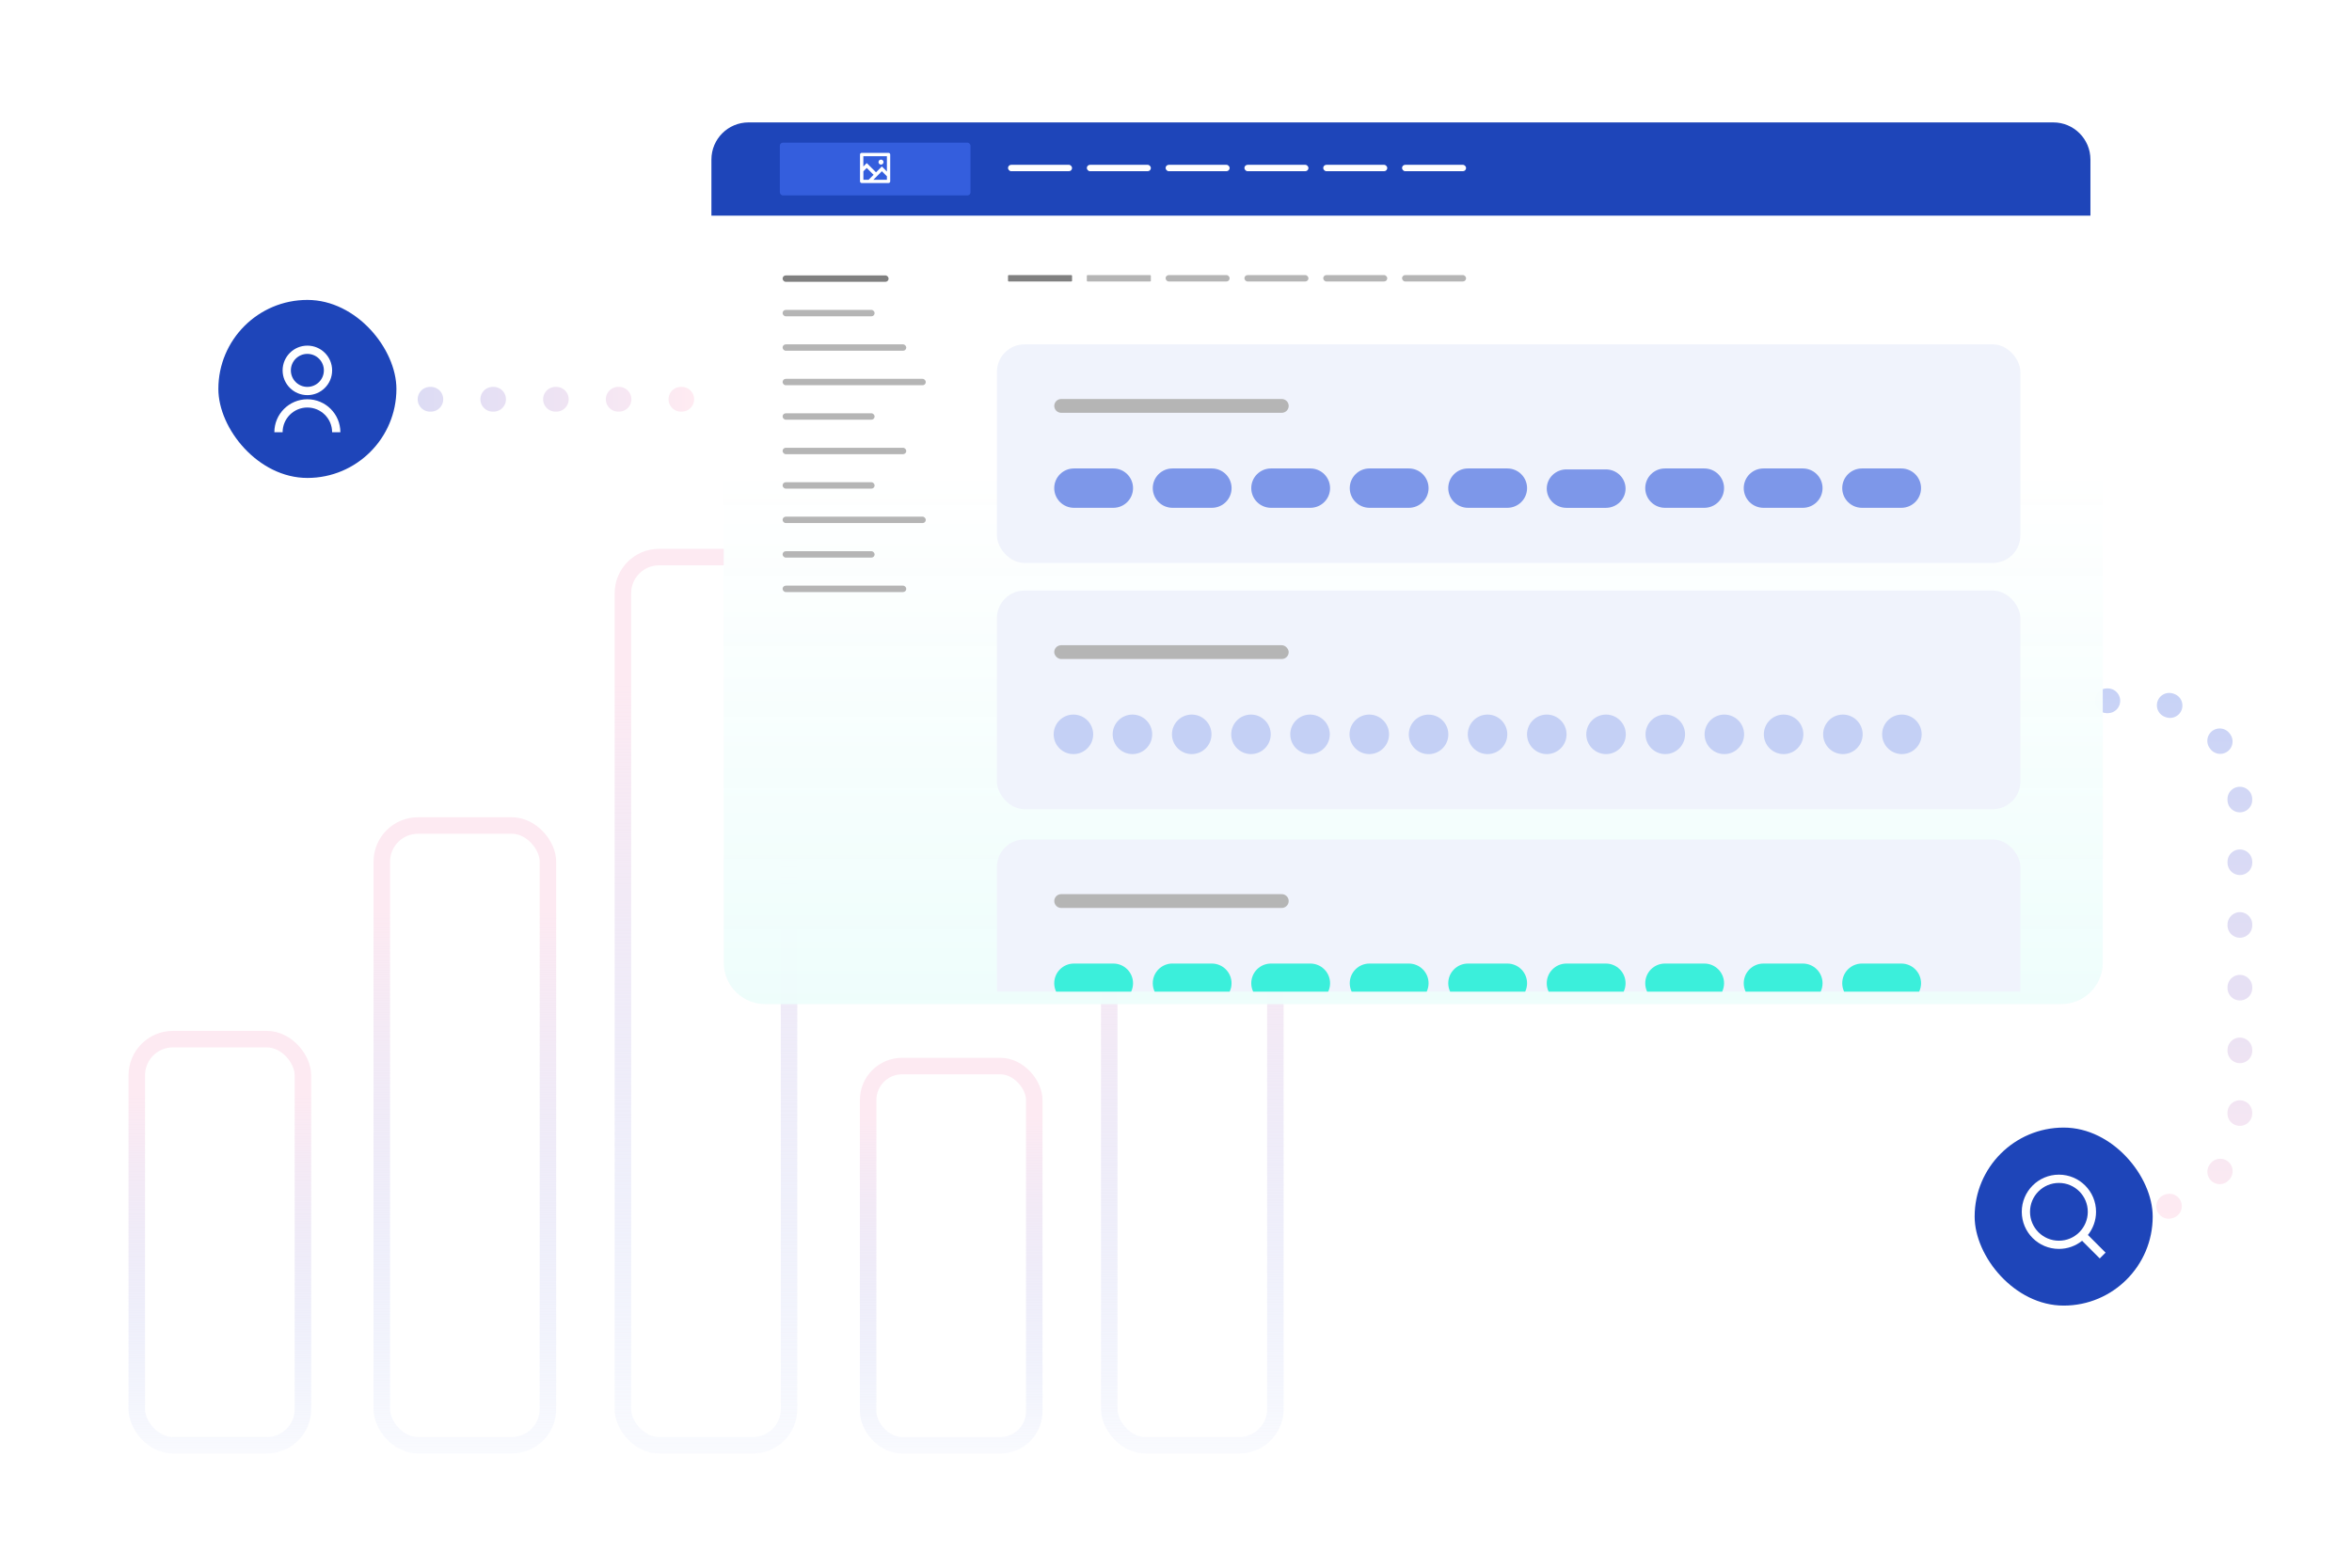 <?xml version="1.0" encoding="UTF-8"?>
<svg xmlns="http://www.w3.org/2000/svg" xmlns:xlink="http://www.w3.org/1999/xlink" id="Calque_1" data-name="Calque 1" viewBox="0 0 570 380">
  <defs>
    <style>
      .cls-1 {
        fill: #b5b5b5;
      }

      .cls-1, .cls-2, .cls-3, .cls-4, .cls-5, .cls-6, .cls-7, .cls-8, .cls-9, .cls-10, .cls-11 {
        stroke-width: 0px;
      }

      .cls-2 {
        fill: #1e45b9;
      }

      .cls-12 {
        clip-path: url(#clippath);
      }

      .cls-3, .cls-13, .cls-14, .cls-15, .cls-16, .cls-17, .cls-18, .cls-19 {
        fill: none;
      }

      .cls-4 {
        fill: #c4d0f5;
      }

      .cls-5 {
        fill: url(#Dégradé_sans_nom_51);
        filter: url(#drop-shadow-1);
      }

      .cls-6 {
        fill: #345edd;
      }

      .cls-13 {
        stroke: url(#Dégradé_sans_nom_43);
      }

      .cls-13, .cls-14 {
        stroke-dasharray: 0 0 .2 15;
        stroke-linecap: round;
        stroke-width: 6px;
      }

      .cls-13, .cls-14, .cls-15, .cls-16, .cls-17, .cls-18, .cls-19 {
        stroke-miterlimit: 10;
      }

      .cls-14 {
        stroke: url(#Dégradé_sans_nom_43-2);
      }

      .cls-7 {
        fill: gray;
      }

      .cls-8 {
        fill: #f0f3fc;
      }

      .cls-9 {
        fill: #7d97e9;
      }

      .cls-15 {
        stroke: url(#Dégradé_sans_nom_50-5);
      }

      .cls-15, .cls-16, .cls-17, .cls-18, .cls-19 {
        stroke-width: 4px;
      }

      .cls-16 {
        stroke: url(#Dégradé_sans_nom_50-4);
      }

      .cls-17 {
        stroke: url(#Dégradé_sans_nom_50-3);
      }

      .cls-18 {
        stroke: url(#Dégradé_sans_nom_50-2);
      }

      .cls-10 {
        fill: #fff;
      }

      .cls-19 {
        stroke: url(#Dégradé_sans_nom_50);
      }

      .cls-11 {
        fill: #3befdb;
      }
    </style>
    <linearGradient id="Dégradé_sans_nom_50" data-name="Dégradé sans nom 50" x1="112.66" y1="198.1" x2="112.66" y2="352.33" gradientUnits="userSpaceOnUse">
      <stop offset=".15" stop-color="#fdeaf2"></stop>
      <stop offset="1" stop-color="#c5d1f6" stop-opacity=".1"></stop>
    </linearGradient>
    <linearGradient id="Dégradé_sans_nom_50-2" data-name="Dégradé sans nom 50" x1="171.09" y1="133.03" x2="171.09" y2="352.33" xlink:href="#Dégradé_sans_nom_50"></linearGradient>
    <linearGradient id="Dégradé_sans_nom_50-3" data-name="Dégradé sans nom 50" x1="230.52" y1="256.41" x2="230.52" xlink:href="#Dégradé_sans_nom_50"></linearGradient>
    <linearGradient id="Dégradé_sans_nom_50-4" data-name="Dégradé sans nom 50" x1="288.95" y1="190.14" x2="288.95" xlink:href="#Dégradé_sans_nom_50"></linearGradient>
    <linearGradient id="Dégradé_sans_nom_50-5" data-name="Dégradé sans nom 50" x1="53.28" y1="249.88" x2="53.28" xlink:href="#Dégradé_sans_nom_50"></linearGradient>
    <linearGradient id="Dégradé_sans_nom_43" data-name="Dégradé sans nom 43" x1="526.73" y1="166.87" x2="526.73" y2="296.72" gradientUnits="userSpaceOnUse">
      <stop offset="0" stop-color="#c7d2f6"></stop>
      <stop offset="1" stop-color="#ffebf2"></stop>
    </linearGradient>
    <linearGradient id="Dégradé_sans_nom_43-2" data-name="Dégradé sans nom 43" x1="59.41" y1="96.78" x2="168.22" y2="96.78" xlink:href="#Dégradé_sans_nom_43"></linearGradient>
    <linearGradient id="Dégradé_sans_nom_51" data-name="Dégradé sans nom 51" x1="339.51" y1="8.14" x2="339.51" y2="548.21" gradientUnits="userSpaceOnUse">
      <stop offset=".19" stop-color="#fff"></stop>
      <stop offset="1" stop-color="#c6faf4" stop-opacity=".9"></stop>
    </linearGradient>
    <filter id="drop-shadow-1">
      <feOffset dx="3" dy="3"></feOffset>
      <feGaussianBlur result="blur" stdDeviation="5"></feGaussianBlur>
      <feFlood flood-color="#000" flood-opacity=".15"></feFlood>
      <feComposite in2="blur" operator="in"></feComposite>
      <feComposite in="SourceGraphic"></feComposite>
    </filter>
    <clipPath id="clippath">
      <rect class="cls-3" x="172.41" y="29.67" width="334.19" height="210.71" rx="2.25" ry="2.25"></rect>
    </clipPath>
  </defs>
  <g>
    <rect class="cls-19" x="92.53" y="200.1" width="40.26" height="150.22" rx="8.76" ry="8.76"></rect>
    <rect class="cls-18" x="150.96" y="135.03" width="40.26" height="215.3" rx="8.76" ry="8.76"></rect>
    <rect class="cls-17" x="210.39" y="258.41" width="40.26" height="91.92" rx="8.23" ry="8.23"></rect>
    <rect class="cls-16" x="268.82" y="192.14" width="40.26" height="158.19" rx="8.76" ry="8.76"></rect>
    <rect class="cls-15" x="33.15" y="251.88" width="40.26" height="98.45" rx="8.76" ry="8.76"></rect>
  </g>
  <path class="cls-13" d="M510.62,169.87h7.87c13.44,0,24.34,10.9,24.34,24.34v75.17c0,13.44-10.35,24.34-26.3,24.34"></path>
  <line class="cls-14" x1="165.22" y1="96.78" x2="62.41" y2="96.78"></line>
  <g>
    <rect class="cls-2" x="478.55" y="273.32" width="43.15" height="43.15" rx="21.58" ry="21.58"></rect>
    <path class="cls-10" d="M506,299.35l4.28,4.28-1.41,1.41-4.28-4.28c-1.54,1.23-3.49,1.97-5.62,1.97-4.97,0-9-4.03-9-9s4.03-9,9-9,9,4.03,9,9c0,2.12-.74,4.08-1.97,5.62ZM503.99,298.61c1.22-1.26,1.98-2.98,1.98-4.87,0-3.87-3.13-7-7-7s-7,3.13-7,7,3.13,7,7,7c1.9,0,3.61-.75,4.87-1.98l.15-.15Z"></path>
  </g>
  <rect class="cls-2" x="52.92" y="72.7" width="43.15" height="43.15" rx="21.58" ry="21.58"></rect>
  <g>
    <path class="cls-5" d="M182.43,29.67h314.14c5.54,0,10.03,4.49,10.03,10.03v190.66c0,5.54-4.49,10.03-10.03,10.03H182.43c-5.54,0-10.03-4.49-10.03-10.03V39.7c0-5.54,4.49-10.03,10.03-10.03Z"></path>
    <rect class="cls-1" x="189.66" y="75.12" width="22.3" height="1.55" rx=".77" ry=".77"></rect>
    <rect class="cls-1" x="189.66" y="83.47" width="29.97" height="1.55" rx=".77" ry=".77"></rect>
    <rect class="cls-1" x="189.66" y="141.96" width="29.97" height="1.55" rx=".77" ry=".77"></rect>
    <rect class="cls-1" x="189.66" y="91.83" width="34.7" height="1.55" rx=".77" ry=".77"></rect>
    <rect class="cls-1" x="189.66" y="125.24" width="34.7" height="1.55" rx=".77" ry=".77"></rect>
    <rect class="cls-1" x="189.66" y="100.18" width="22.3" height="1.55" rx=".77" ry=".77"></rect>
    <rect class="cls-1" x="189.66" y="108.54" width="29.97" height="1.55" rx=".77" ry=".77"></rect>
    <rect class="cls-1" x="189.66" y="116.89" width="22.3" height="1.55" rx=".77" ry=".77"></rect>
    <rect class="cls-1" x="189.66" y="133.61" width="22.3" height="1.55" rx=".77" ry=".77"></rect>
    <rect class="cls-7" x="189.66" y="66.76" width="25.69" height="1.55" rx=".77" ry=".77"></rect>
    <path class="cls-2" d="M181.41,29.67h316.2c4.97,0,9,4.03,9,9v13.6H172.41v-13.6c0-4.97,4.03-9,9-9Z"></path>
    <rect class="cls-10" x="244.29" y="39.95" width="15.52" height="1.55" rx=".77" ry=".77"></rect>
    <rect class="cls-10" x="263.39" y="39.95" width="15.52" height="1.55" rx=".77" ry=".77"></rect>
    <rect class="cls-10" x="282.48" y="39.95" width="15.52" height="1.55" rx=".77" ry=".77"></rect>
    <rect class="cls-10" x="301.58" y="39.95" width="15.52" height="1.55" rx=".77" ry=".77"></rect>
    <rect class="cls-10" x="320.68" y="39.95" width="15.52" height="1.55" rx=".77" ry=".77"></rect>
    <rect class="cls-10" x="339.78" y="39.95" width="15.52" height="1.55" rx=".77" ry=".77"></rect>
    <rect class="cls-6" x="188.99" y="34.58" width="46.21" height="12.79" rx=".75" ry=".75"></rect>
    <path class="cls-10" d="M209.24,40.35l.82-.82,2.24,2.24,1.42-1.42,1.22,1.22v-3.71h-5.71v2.49ZM209.24,41.51v2.07h1.26l1.21-1.21-1.66-1.66-.82.82h0ZM211.65,43.58h3.29v-.85l-1.22-1.22-2.07,2.07ZM208.82,37.05h6.52c.1,0,.21.04.28.12s.12.18.12.28v6.52c0,.1-.04.21-.12.28s-.18.12-.28.12h-6.52c-.1,0-.21-.04-.28-.12s-.12-.18-.12-.28v-6.52c0-.1.04-.21.12-.28s.18-.12.28-.12ZM213.51,39.9c-.16,0-.31-.07-.43-.18-.11-.11-.18-.27-.18-.43s.07-.31.18-.43c.11-.11.27-.18.43-.18s.31.07.43.18c.11.11.18.27.18.43s-.07.31-.18.43c-.11.11-.27.18-.43.18Z"></path>
    <rect class="cls-11" x="261.64" y="218.98" width="33.42" height="9.55" rx="1.07" ry="1.07"></rect>
    <rect class="cls-11" x="305.79" y="218.98" width="33.42" height="9.55" rx="1.07" ry="1.07"></rect>
    <rect class="cls-11" x="349.96" y="218.98" width="33.42" height="9.55" rx="1.07" ry="1.07"></rect>
    <rect class="cls-11" x="394.12" y="218.98" width="33.42" height="9.55" rx="1.07" ry="1.07"></rect>
    <rect class="cls-11" x="438.28" y="218.98" width="33.42" height="9.55" rx="1.07" ry="1.07"></rect>
    <rect class="cls-7" x="244.29" y="66.68" width="15.52" height="1.55" rx=".17" ry=".17"></rect>
    <rect class="cls-1" x="263.39" y="66.68" width="15.52" height="1.55" rx=".17" ry=".17"></rect>
    <rect class="cls-1" x="282.48" y="66.68" width="15.52" height="1.55" rx=".77" ry=".77"></rect>
    <rect class="cls-1" x="301.58" y="66.68" width="15.52" height="1.55" rx=".77" ry=".77"></rect>
    <rect class="cls-1" x="320.68" y="66.68" width="15.52" height="1.55" rx=".77" ry=".77"></rect>
    <rect class="cls-1" x="339.78" y="66.68" width="15.52" height="1.55" rx=".77" ry=".77"></rect>
    <g class="cls-12">
      <g>
        <rect class="cls-8" x="241.6" y="83.47" width="248.03" height="52.99" rx="6.68" ry="6.68"></rect>
        <path class="cls-9" d="M260.27,113.55h9.54c2.64,0,4.78,2.14,4.78,4.77h0c0,2.64-2.14,4.77-4.78,4.77h-9.54c-2.64,0-4.78-2.14-4.78-4.77h0c0-2.64,2.14-4.77,4.78-4.77Z"></path>
        <path class="cls-9" d="M284.15,113.55h9.54c2.64,0,4.78,2.14,4.78,4.77h0c0,2.64-2.14,4.77-4.78,4.77h-9.54c-2.64,0-4.78-2.14-4.78-4.77h0c0-2.64,2.14-4.77,4.78-4.77Z"></path>
        <path class="cls-9" d="M308.02,113.55h9.54c2.64,0,4.78,2.14,4.78,4.77h0c0,2.64-2.14,4.77-4.78,4.77h-9.54c-2.64,0-4.78-2.14-4.78-4.77h0c0-2.64,2.14-4.77,4.78-4.77Z"></path>
        <path class="cls-9" d="M331.89,113.55h9.54c2.64,0,4.78,2.14,4.78,4.77h0c0,2.64-2.14,4.77-4.78,4.77h-9.54c-2.64,0-4.78-2.14-4.78-4.77h0c0-2.64,2.14-4.77,4.78-4.77Z"></path>
        <path class="cls-9" d="M355.76,113.55h9.54c2.64,0,4.78,2.14,4.78,4.77h0c0,2.64-2.14,4.77-4.78,4.77h-9.54c-2.64,0-4.78-2.14-4.78-4.77h0c0-2.64,2.14-4.77,4.78-4.77Z"></path>
        <path class="cls-9" d="M379.63,113.78h9.54c2.64,0,4.78,2.09,4.78,4.66h0c0,2.57-2.14,4.66-4.78,4.66h-9.54c-2.64,0-4.78-2.09-4.78-4.66h0c0-2.57,2.14-4.66,4.78-4.66Z"></path>
        <path class="cls-9" d="M403.5,113.55h9.54c2.64,0,4.78,2.14,4.78,4.77h0c0,2.64-2.14,4.77-4.78,4.77h-9.54c-2.64,0-4.78-2.14-4.78-4.77h0c0-2.64,2.14-4.77,4.78-4.77Z"></path>
        <path class="cls-9" d="M427.37,113.55h9.54c2.64,0,4.78,2.14,4.78,4.77h0c0,2.64-2.14,4.77-4.78,4.77h-9.54c-2.64,0-4.78-2.14-4.78-4.77h0c0-2.64,2.14-4.77,4.78-4.77Z"></path>
        <path class="cls-9" d="M451.24,113.55h9.54c2.64,0,4.78,2.14,4.78,4.77h0c0,2.64-2.14,4.77-4.78,4.77h-9.54c-2.64,0-4.78-2.14-4.78-4.77h0c0-2.64,2.14-4.77,4.78-4.77Z"></path>
        <path class="cls-1" d="M257.17,96.72h53.47c.92,0,1.67.75,1.67,1.67h0c0,.92-.75,1.67-1.67,1.67h-53.47c-.92,0-1.67-.75-1.67-1.67h0c0-.92.75-1.67,1.67-1.67Z"></path>
        <rect class="cls-8" x="241.6" y="143.15" width="248.03" height="52.99" rx="6.68" ry="6.68"></rect>
        <rect class="cls-1" x="255.49" y="156.4" width="56.82" height="3.34" rx="1.67" ry="1.67"></rect>
        <circle class="cls-4" cx="260.14" cy="178" r="4.79"></circle>
        <circle class="cls-4" cx="274.44" cy="178" r="4.79"></circle>
        <circle class="cls-4" cx="288.81" cy="178" r="4.79"></circle>
        <circle class="cls-4" cx="303.17" cy="178" r="4.79"></circle>
        <circle class="cls-4" cx="317.48" cy="178" r="4.79"></circle>
        <circle class="cls-4" cx="331.84" cy="178" r="4.79"></circle>
        <circle class="cls-4" cx="346.2" cy="178" r="4.79" transform="translate(115.04 491.22) rotate(-80.78)"></circle>
        <circle class="cls-4" cx="360.5" cy="178" r="4.79"></circle>
        <circle class="cls-4" cx="374.86" cy="178" r="4.79"></circle>
        <circle class="cls-4" cx="389.22" cy="178" r="4.79"></circle>
        <circle class="cls-4" cx="403.58" cy="178" r="4.79"></circle>
        <circle class="cls-4" cx="417.89" cy="178" r="4.79"></circle>
        <circle class="cls-4" cx="432.25" cy="178" r="4.79"></circle>
        <circle class="cls-4" cx="446.62" cy="178" r="4.79"></circle>
        <circle class="cls-4" cx="460.92" cy="178" r="4.79"></circle>
        <rect class="cls-8" x="241.6" y="203.48" width="248.03" height="52.99" rx="6.68" ry="6.68"></rect>
        <path class="cls-1" d="M257.17,216.74h53.47c.92,0,1.67.75,1.67,1.67h0c0,.92-.75,1.67-1.67,1.67h-53.47c-.92,0-1.67-.75-1.67-1.67h0c0-.92.75-1.67,1.67-1.67Z"></path>
        <path class="cls-11" d="M260.27,233.56h9.54c2.64,0,4.78,2.14,4.78,4.77h0c0,2.64-2.14,4.77-4.78,4.77h-9.54c-2.64,0-4.78-2.14-4.78-4.77h0c0-2.64,2.14-4.77,4.78-4.77Z"></path>
        <path class="cls-11" d="M284.15,233.56h9.54c2.63,0,4.77,2.14,4.77,4.77h0c0,2.63-2.14,4.77-4.77,4.77h-9.55c-2.63,0-4.77-2.14-4.77-4.77h0c0-2.64,2.14-4.78,4.78-4.78Z"></path>
        <path class="cls-11" d="M308.02,233.56h9.54c2.64,0,4.78,2.14,4.78,4.77h0c0,2.64-2.14,4.77-4.78,4.77h-9.54c-2.64,0-4.78-2.14-4.78-4.77h0c0-2.64,2.14-4.77,4.78-4.77Z"></path>
        <path class="cls-11" d="M331.89,233.56h9.54c2.64,0,4.78,2.14,4.78,4.77h0c0,2.64-2.14,4.77-4.78,4.77h-9.54c-2.64,0-4.78-2.14-4.78-4.77h0c0-2.64,2.14-4.77,4.78-4.77Z"></path>
        <path class="cls-11" d="M355.76,233.56h9.54c2.64,0,4.78,2.14,4.78,4.77h0c0,2.64-2.14,4.77-4.78,4.77h-9.54c-2.64,0-4.78-2.14-4.78-4.77h0c0-2.64,2.14-4.77,4.78-4.77Z"></path>
        <path class="cls-11" d="M379.63,233.56h9.54c2.64,0,4.78,2.14,4.78,4.77h0c0,2.64-2.14,4.77-4.78,4.77h-9.54c-2.64,0-4.78-2.14-4.78-4.77h0c0-2.64,2.14-4.77,4.78-4.77Z"></path>
        <path class="cls-11" d="M403.5,233.56h9.54c2.64,0,4.78,2.14,4.78,4.77h0c0,2.64-2.14,4.77-4.78,4.77h-9.54c-2.64,0-4.78-2.14-4.78-4.77h0c0-2.64,2.14-4.77,4.78-4.77Z"></path>
        <path class="cls-11" d="M427.37,233.56h9.54c2.64,0,4.78,2.14,4.78,4.77h0c0,2.64-2.14,4.77-4.78,4.77h-9.54c-2.64,0-4.78-2.14-4.78-4.77h0c0-2.64,2.14-4.77,4.78-4.77Z"></path>
        <path class="cls-11" d="M451.24,233.56h9.54c2.64,0,4.78,2.14,4.78,4.77h0c0,2.64-2.14,4.77-4.78,4.77h-9.54c-2.64,0-4.78-2.14-4.78-4.77h0c0-2.64,2.14-4.77,4.78-4.77Z"></path>
      </g>
    </g>
  </g>
  <path class="cls-10" d="M66.49,104.78c0-4.42,3.58-8,8-8s8,3.58,8,8h-2c0-3.31-2.69-6-6-6s-6,2.69-6,6h-2ZM74.49,95.78c-3.31,0-6-2.69-6-6s2.69-6,6-6,6,2.68,6,6-2.69,6-6,6ZM74.49,93.78c2.21,0,4-1.79,4-4s-1.79-4-4-4-4,1.79-4,4,1.79,4,4,4Z"></path>
</svg>
